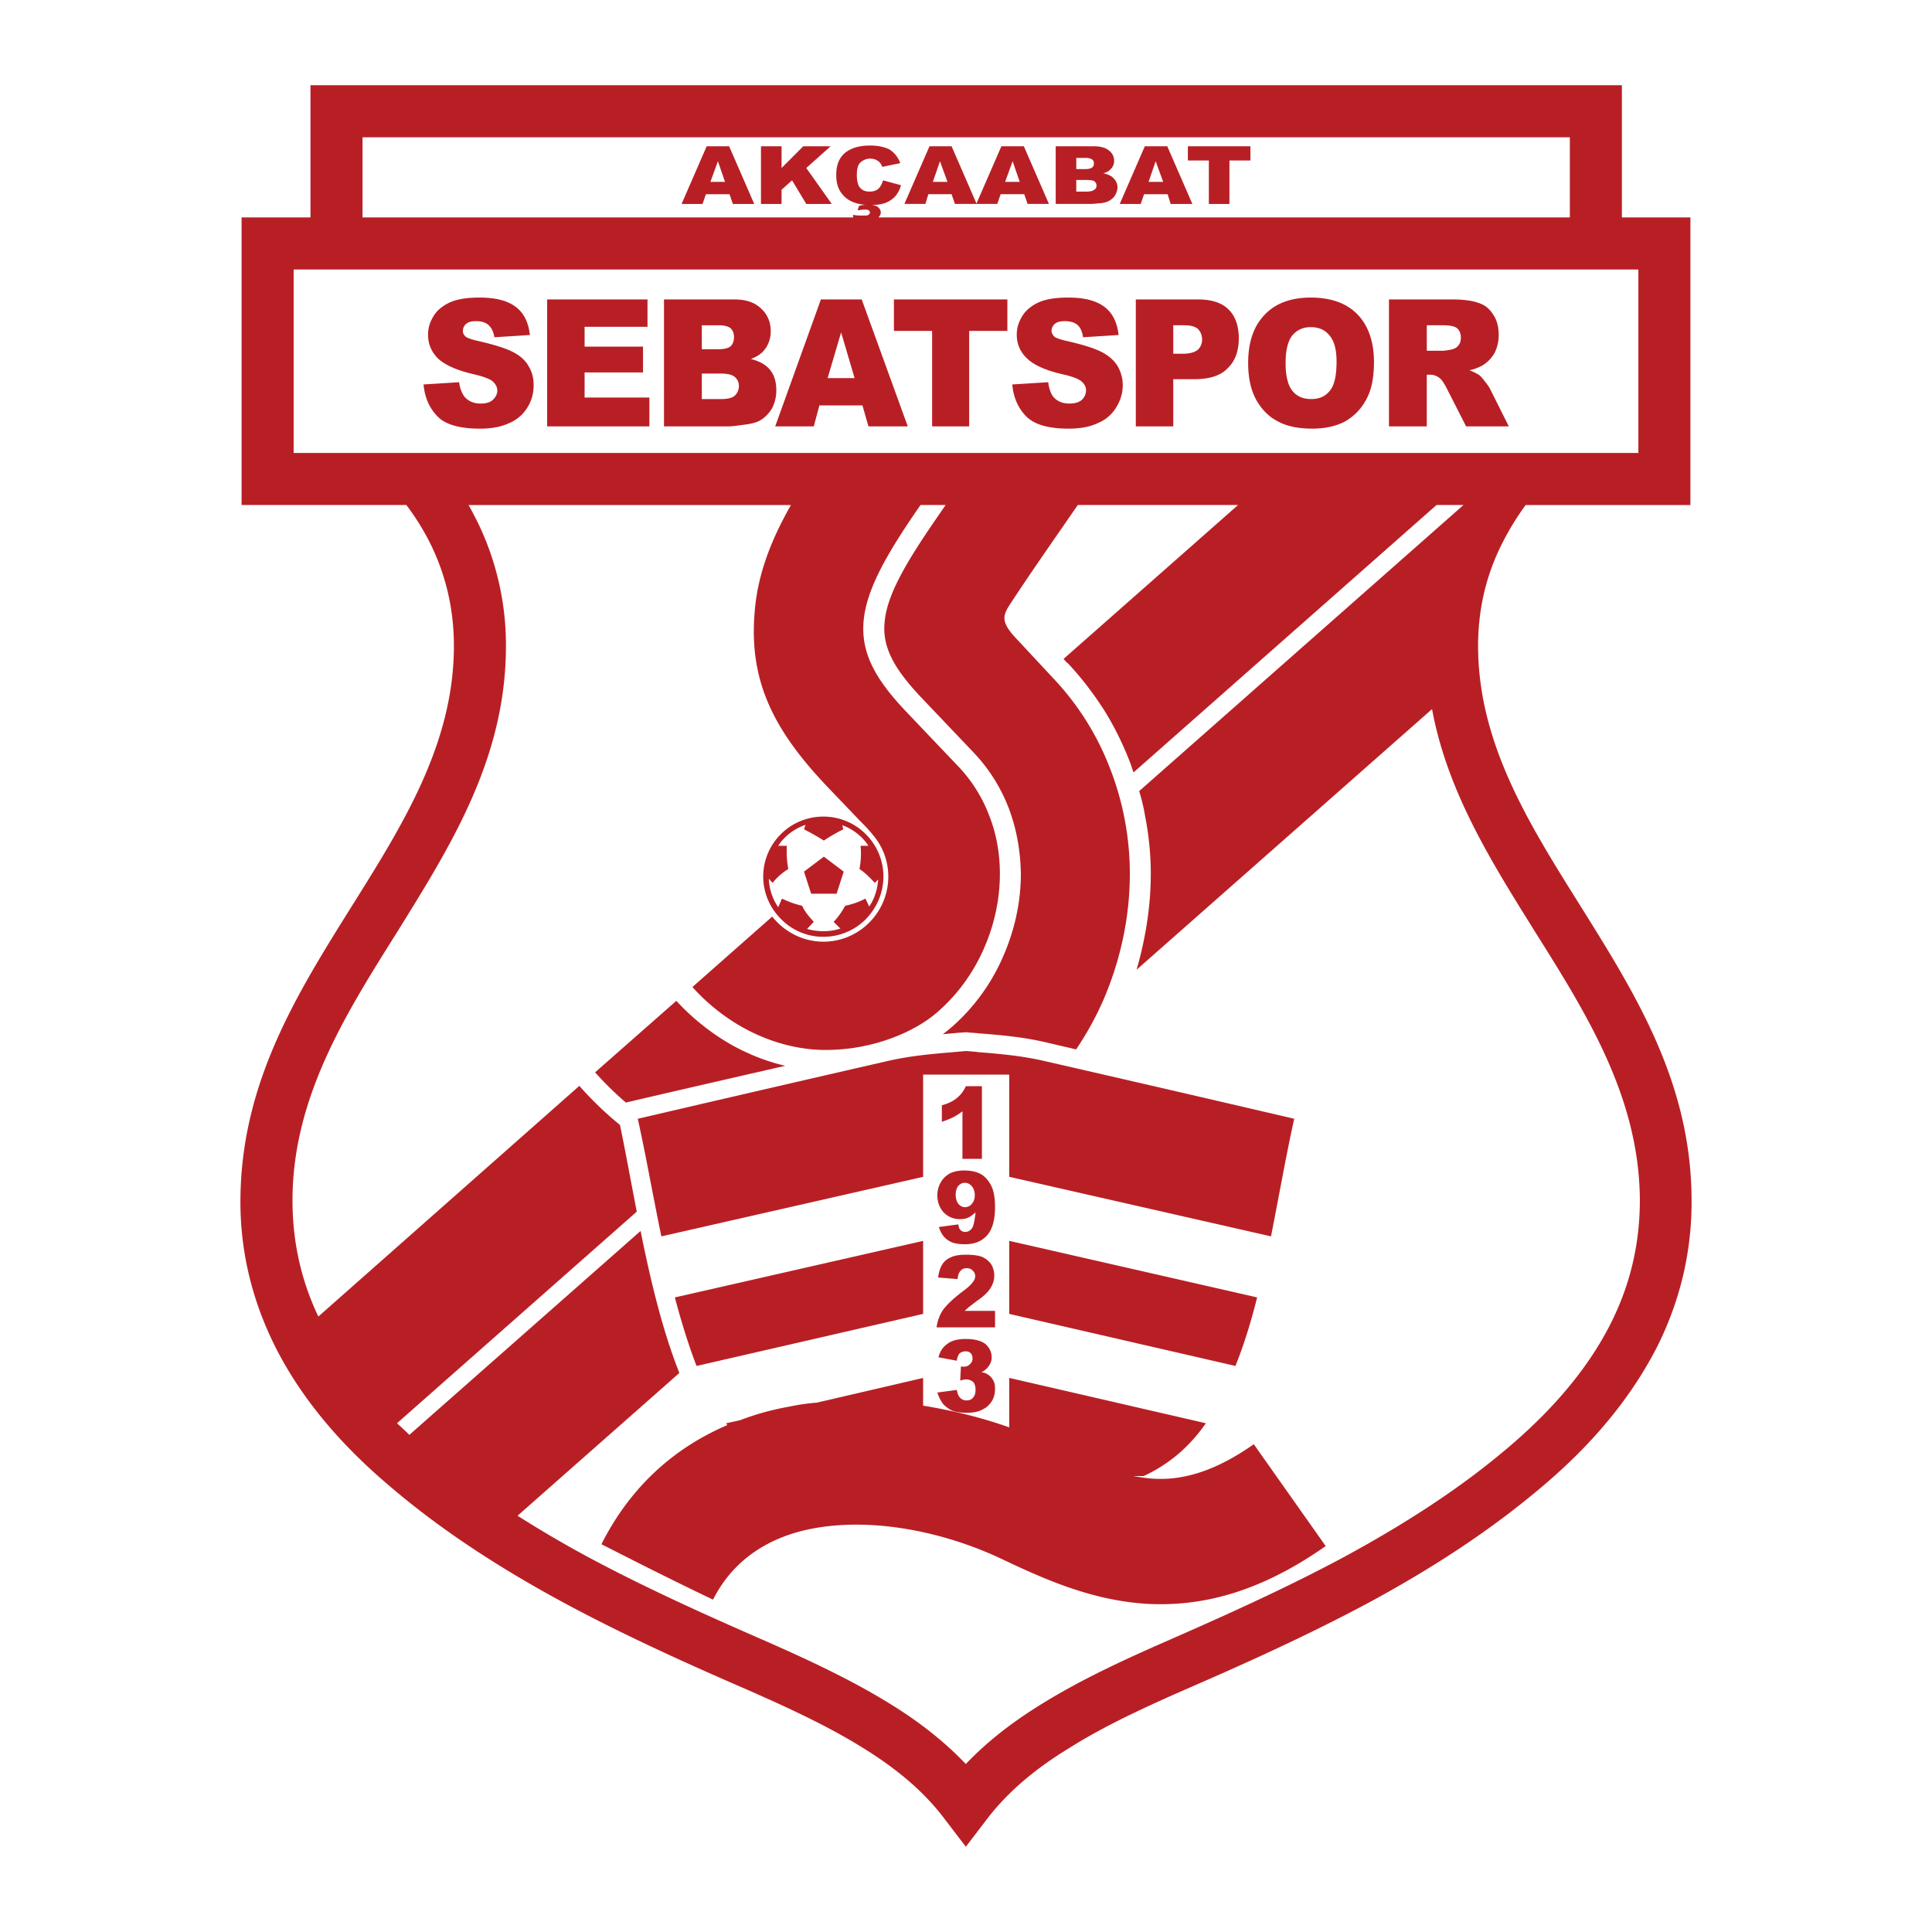<svg xmlns="http://www.w3.org/2000/svg" width="2500" height="2500" viewBox="0 0 192.756 192.756"><g fill-rule="evenodd" clip-rule="evenodd"><path fill="#fff" d="M0 0h192.756v192.756H0V0z"/><path d="M168.766 119.43c-.113-11.582-5.68-20.399-11.17-29.179-5.082-8.107-10.127-16.141-10.127-25.817 0-3.512.748-6.986 2.43-10.274a26.94 26.94 0 0 1 2.316-3.773h16.438V21.692h-6.836V8.504H30.977v13.188h-6.875v28.694h16.439a24.165 24.165 0 0 1 2.354 3.773c1.644 3.288 2.391 6.762 2.391 10.274 0 9.676-5.007 17.709-10.088 25.817-5.492 8.779-11.059 17.597-11.208 29.179-.075 5.082 1.046 10.088 3.475 14.945 2.392 4.744 6.09 9.378 11.283 13.786 5.306 4.559 11.208 8.331 17.336 11.656 6.015 3.251 12.292 6.091 18.494 8.78 4.073 1.793 7.958 3.587 11.396 5.716 3.288 2.018 6.165 4.335 8.332 7.249l2.055 2.689 2.055-2.689c2.205-2.914 5.08-5.231 8.406-7.249 3.4-2.129 7.285-3.923 11.357-5.716 6.201-2.689 12.479-5.529 18.531-8.78 6.127-3.325 11.994-7.098 17.336-11.656 5.193-4.408 8.855-9.042 11.283-13.786 2.429-4.856 3.511-9.862 3.437-14.944z" fill="#b81f25"/><path d="M153.186 93.016c-4.408-7.062-8.779-14.011-10.311-22.268l-29.479 26.004c.26-.897.484-1.793.672-2.69.486-2.279.746-4.596.746-6.875a29.68 29.68 0 0 0-.559-5.716 19.044 19.044 0 0 0-.6-2.541l32.355-28.544h-2.689l-30.225 26.676c-.15-.374-.262-.785-.412-1.158-.709-1.794-1.568-3.55-2.615-5.193-1.045-1.606-2.203-3.138-3.586-4.596v.037l-.373-.411 17.41-15.355h-15.99c-2.242 3.25-4.521 6.5-6.613 9.677-.896 1.345-1.158 1.943.561 3.736l3.512 3.773a27.322 27.322 0 0 1 5.754 9.079 28.952 28.952 0 0 1 1.98 10.536c0 4.334-.936 8.667-2.691 12.702a31.39 31.39 0 0 1-2.668 4.809c-.891-.208-1.785-.413-2.674-.624-2.467-.598-4.596-.784-6.951-.971-1.083-.112-.186 0-1.307-.112h-.149c-.785.074-.224 0-1.308.112-.305.024-.608.05-.91.076a14.36 14.36 0 0 0 1.06-.861 19.785 19.785 0 0 0 4.932-6.837c1.158-2.615 1.793-5.455 1.793-8.294-.037-2.242-.412-4.483-1.232-6.613a16.718 16.718 0 0 0-3.514-5.529l-5.155-5.417c-2.652-2.802-3.923-4.969-3.699-7.473.188-2.615 1.943-5.753 5.193-10.461l.897-1.308h-2.503l-.075.112c-3.475 5.007-5.343 8.444-5.604 11.508-.262 3.175 1.195 5.791 4.296 9.042l5.156 5.417a14.644 14.644 0 0 1 3.064 4.857c.746 1.868 1.084 3.849 1.084 5.866 0 2.54-.561 5.118-1.607 7.472a17.84 17.84 0 0 1-4.409 6.128c-1.308 1.195-2.989 2.129-4.819 2.802a18.94 18.94 0 0 1-6.127 1.158c-2.541.074-5.081-.523-7.36-1.569-2.392-1.083-4.671-2.802-6.352-4.707l7.958-7.024c1.196 1.495 3.026 2.503 5.119 2.503 3.549 0 6.464-2.915 6.464-6.501a6.37 6.37 0 0 0-1.569-4.185c-.374-.486-.822-.934-1.271-1.382l-3.213-3.362c-5.38-5.642-7.846-10.536-7.286-17.373.262-3.549 1.458-6.95 3.624-10.76H46.743c.298.486.523.971.785 1.457a28.024 28.024 0 0 1 2.951 12.591c0 11.171-5.417 19.801-10.872 28.582-5.119 8.145-10.312 16.364-10.424 26.452-.037 4.072.747 8.033 2.578 11.881l26.041-23.015a33.92 33.92 0 0 0 4.054 3.903c.558 2.69 1.088 5.634 1.674 8.648l-23.923 21.111c.411.373.822.746 1.233 1.158l23.071-20.343c.987 4.891 2.163 9.864 3.869 14.17l-16.144 14.242a114.426 114.426 0 0 0 6.875 4.036c5.903 3.175 12.068 5.939 18.158 8.592 4.221 1.868 8.293 3.774 11.993 6.053 2.877 1.756 5.455 3.736 7.696 6.09 2.243-2.354 4.858-4.334 7.733-6.09 3.701-2.278 7.771-4.185 12.031-6.053 6.053-2.652 12.217-5.417 18.121-8.592 5.828-3.177 11.432-6.726 16.439-11.022 4.633-3.961 7.92-8.033 10.012-12.18 2.055-4.073 2.951-8.257 2.914-12.591-.147-10.088-5.303-18.308-10.422-26.452zm-90.742 16.987a32.523 32.523 0 0 1-3.073-3.014l8.108-7.137c1.905 2.093 4.483 4.035 7.098 5.193 1.207.559 2.471.99 3.768 1.289-5.3 1.217-10.6 2.426-15.901 3.669zM156.623 13.697H36.17v7.995h120.453v-7.995zM29.295 26.886v18.307h134.166V26.886H29.295z" fill="#fff"/><path d="M148.703 38.879c-.076-.187-.262-.448-.523-.784-.262-.336-.449-.561-.598-.673-.225-.149-.523-.299-.971-.486a4.365 4.365 0 0 0 1.307-.486c.486-.299.896-.71 1.195-1.232a4.004 4.004 0 0 0 .412-1.831c0-.784-.188-1.495-.561-2.018-.375-.598-.859-.971-1.496-1.158-.598-.224-1.494-.337-2.652-.337h-6.238V42.54h3.773v-5.156h.336c.336 0 .635.112.896.299.225.149.449.485.711.971l1.979 3.885h4.26l-1.83-3.66zm-3.176-4.446c-.15.225-.373.336-.598.411-.486.112-.822.149-1.01.149h-1.568v-2.541h1.643c.674 0 1.16.112 1.383.299.262.224.373.56.373.971 0 .263-.074.524-.223.711zM130.77 29.688c-1.943 0-3.512.561-4.596 1.718-1.121 1.159-1.645 2.765-1.645 4.82 0 1.458.262 2.69.822 3.699.561.972 1.27 1.682 2.168 2.13.896.485 2.055.71 3.398.71 1.346 0 2.467-.262 3.4-.785.896-.561 1.568-1.27 2.055-2.242.486-.935.709-2.129.709-3.624 0-2.018-.559-3.624-1.643-4.745-1.083-1.12-2.651-1.681-4.668-1.681zm1.904 9.303c-.447.56-1.045.822-1.867.822-.785 0-1.42-.262-1.869-.822-.447-.561-.672-1.495-.672-2.765s.225-2.204.672-2.765c.486-.56 1.084-.822 1.832-.822.783 0 1.42.262 1.867.822.486.561.711 1.42.711 2.615 0 1.421-.225 2.392-.674 2.915zM119.523 29.875h-6.203V42.54h3.736v-4.707h2.057c1.531 0 2.652-.336 3.361-1.084.748-.709 1.121-1.718 1.121-2.989 0-1.233-.336-2.204-1.01-2.876-.671-.673-1.679-1.009-3.062-1.009zm0 5.006c-.299.261-.822.411-1.533.411h-.934v-2.84h1.084c.711 0 1.158.15 1.42.411.262.299.373.635.373 1.009.001.411-.148.747-.41 1.009zM109.959 35.143c-.711-.374-1.869-.747-3.512-1.121-.674-.149-1.084-.299-1.271-.448-.148-.187-.262-.336-.262-.561a.92.92 0 0 1 .338-.71c.223-.187.561-.262.971-.262.523 0 .971.112 1.27.374.301.261.486.672.561 1.233l3.551-.224c-.15-1.308-.637-2.242-1.459-2.84-.82-.597-1.98-.896-3.549-.896-1.27 0-2.242.149-2.988.486-.711.336-1.271.785-1.605 1.345-.375.598-.562 1.196-.562 1.868 0 .971.375 1.793 1.084 2.428.674.635 1.869 1.158 3.512 1.532 1.01.225 1.645.486 1.906.748.299.261.41.56.41.858 0 .337-.148.673-.41.935-.299.262-.709.374-1.271.374-.709 0-1.27-.262-1.643-.747-.225-.336-.375-.785-.449-1.382l-3.586.224c.111 1.271.561 2.317 1.344 3.139.822.859 2.242 1.271 4.297 1.271 1.16 0 2.131-.187 2.914-.561a3.816 3.816 0 0 0 1.795-1.532c.447-.71.672-1.458.672-2.242 0-.71-.188-1.308-.486-1.868-.34-.562-.863-1.047-1.572-1.421zM89.186 33.013h3.811v9.527h3.698v-9.527h3.811v-3.138h-11.32v3.138zM81.9 29.875L77.342 42.54h3.848l.561-2.092h4.296l.598 2.092h3.923l-4.596-12.666H81.9v.001zm.673 7.846l1.345-4.558 1.345 4.558h-2.69zM76.856 36.936c-.411-.523-1.046-.896-1.943-1.121.598-.224 1.009-.485 1.308-.859.449-.523.673-1.158.673-1.906 0-.896-.299-1.644-.935-2.242-.635-.635-1.531-.934-2.69-.934h-7.023V42.54h6.463c.299 0 .859-.075 1.681-.187.636-.075 1.121-.224 1.458-.411.486-.299.897-.71 1.195-1.233a3.915 3.915 0 0 0 .411-1.757c0-.82-.187-1.493-.598-2.016zm-6.836-4.483h1.681c.561 0 .971.112 1.195.299.224.224.336.522.336.859 0 .411-.112.71-.336.934-.224.188-.635.299-1.233.299H70.02v-2.391zm3.287 7.024c-.262.224-.71.336-1.345.336H70.02v-2.541h1.905c.673 0 1.121.112 1.383.336.261.224.411.523.411.896a1.304 1.304 0 0 1-.412.973zM58.325 37.16h5.828v-2.578h-5.828v-1.979h6.277v-2.728H54.589V42.54h10.2v-2.877h-6.464V37.16zM51.226 35.143c-.709-.374-1.868-.747-3.512-1.121-.673-.149-1.083-.299-1.271-.448-.187-.187-.261-.336-.261-.561 0-.261.112-.523.336-.71.224-.187.522-.262.971-.262.523 0 .934.112 1.233.374.299.261.523.672.598 1.233l3.549-.224c-.149-1.308-.635-2.242-1.457-2.84-.822-.597-1.98-.896-3.55-.896-1.27 0-2.242.149-2.989.486-.71.336-1.271.785-1.607 1.345-.373.598-.56 1.196-.56 1.868 0 .971.374 1.793 1.046 2.428.709.635 1.905 1.158 3.549 1.532.971.225 1.644.486 1.906.748.261.261.41.56.41.858 0 .337-.149.673-.448.935-.261.262-.672.374-1.232.374-.71 0-1.271-.262-1.645-.747-.224-.336-.411-.785-.485-1.382l-3.549.224c.112 1.271.561 2.317 1.345 3.139.785.859 2.242 1.271 4.297 1.271 1.158 0 2.129-.187 2.914-.561a3.806 3.806 0 0 0 1.793-1.532c.448-.71.635-1.458.635-2.242 0-.71-.15-1.308-.486-1.868-.297-.562-.819-1.047-1.53-1.421zM120.607 20.348h2.055v-4.334h2.092v-1.42h-6.24v1.42h2.093v4.334zM114.143 19.376h2.354l.301.972h2.166l-2.504-5.753h-2.242l-2.502 5.753h2.092l.335-.972zm1.158-3.288l.748 2.055h-1.457l.709-2.055zM109.809 20.273c.336-.038.598-.112.748-.187.299-.149.523-.336.672-.561.15-.261.262-.522.262-.822 0-.374-.148-.672-.373-.897-.225-.261-.561-.411-1.047-.522.336-.075.561-.224.711-.374.262-.262.373-.523.373-.859 0-.411-.15-.747-.523-1.046-.336-.262-.822-.411-1.457-.411h-3.848v5.753h3.549c.149.001.448-.037.933-.074zm-2.428-4.521h.934c.299 0 .523.075.635.149.15.112.188.225.188.411 0 .149-.037.299-.188.411-.111.075-.336.149-.672.149h-.896v-1.12h-.001zm0 3.362v-1.158h1.047c.373 0 .635.038.783.149.113.112.188.224.188.411 0 .187-.074.336-.225.411-.111.112-.373.187-.746.187h-1.047zM102.15 14.594h-2.242l-2.484 5.711-2.484-5.711h-2.205l-2.503 5.753h2.092l.299-.972h2.316l.336.972h4.223l.336-.972h2.354l.336.972h2.129l-2.503-5.753zm-9.079 3.549l.71-2.055.747 2.055h-1.457zm7.21 0l.748-2.055.711 2.055h-1.459zM85.113 20.161c.329.137.739.233 1.213.274a3.651 3.651 0 0 0-.616.099l-.149.449c.299-.038.561-.075.785-.075.149 0 .261.037.336.075.075.075.112.149.112.224s-.037.149-.149.224c-.075.075-.262.075-.523.075-.336 0-.672 0-1.009-.075v.485c.486.075.896.112 1.233.112.374 0 .673-.038.934-.112.224-.112.374-.187.448-.336a.532.532 0 0 0 .149-.373c0-.224-.112-.411-.299-.561-.119-.095-.321-.156-.581-.191.537-.01.985-.082 1.365-.22.374-.149.709-.374.972-.672a2.72 2.72 0 0 0 .56-1.084l-1.793-.485c-.112.374-.262.635-.448.822s-.485.298-.896.298-.71-.111-.934-.373c-.224-.224-.336-.673-.336-1.308 0-.486.074-.859.261-1.121a1.408 1.408 0 0 1 1.083-.485c.188 0 .374.037.561.112.149.075.299.187.411.299.075.112.149.224.224.411l1.793-.374a2.753 2.753 0 0 0-1.046-1.345c-.486-.262-1.159-.411-1.98-.411-1.083 0-1.905.261-2.503.747-.598.523-.859 1.232-.859 2.204 0 .71.149 1.271.485 1.756.337.449.71.748 1.196.935zM77.977 18.928l1.046-.934 1.42 2.354h2.541l-2.541-3.587 2.429-2.167h-2.728l-2.167 2.167v-2.167h-2.055v5.754h2.055v-1.42zM70.43 19.376h2.354l.336.972h2.13l-2.503-5.753h-2.242l-2.503 5.753h2.093l.335-.972zm1.196-3.288l.709 2.055h-1.457l.748-2.055zM86.383 83.227a5.96 5.96 0 0 0-4.222-1.756 5.979 5.979 0 0 0-4.259 1.756 5.96 5.96 0 0 0-1.756 4.222c0 1.644.673 3.138 1.756 4.222a5.861 5.861 0 0 0 4.259 1.793 5.957 5.957 0 0 0 4.222-1.756c1.084-1.121 1.756-2.615 1.756-4.259s-.672-3.138-1.756-4.222z" fill="#b81f25"/><path d="M87.28 88.084c-.523-.561-1.009-1.046-1.532-1.382a8.116 8.116 0 0 0 .112-2.316h.784a4.486 4.486 0 0 0-.635-.785 5.284 5.284 0 0 0-1.98-1.27l.112.411a16.39 16.39 0 0 0-1.943 1.121 26.65 26.65 0 0 0-1.98-1.121l.15-.448a5.348 5.348 0 0 0-2.093 1.308 4.45 4.45 0 0 0-.635.785h.86c-.037.748 0 1.532.15 2.316a5.973 5.973 0 0 0-1.569 1.382l-.374-.411a5.37 5.37 0 0 0 .934 2.84l.374-.859c.635.299 1.308.561 2.018.71.224.561.785 1.195 1.158 1.606l-.672.71a5.838 5.838 0 0 0 1.644.224c.561 0 1.121-.075 1.681-.262l-.674-.673c.448-.448.822-1.009 1.158-1.606a7.629 7.629 0 0 0 2.018-.71l.374.785c.523-.748.821-1.681.896-2.69l-.336.335zm-3.811 1.083h-2.541l-.71-2.205 1.98-1.494 1.98 1.494-.709 2.205z" fill="#fff"/><path d="M98.562 137.14c-.148-.112-.336-.188-.635-.225.338-.187.598-.41.748-.672.188-.262.262-.523.262-.822 0-.523-.225-.971-.598-1.308-.412-.336-1.084-.523-1.981-.523-.784 0-1.419.149-1.831.486-.448.299-.747.747-.896 1.345l1.831.337c.037-.337.149-.599.299-.748.149-.112.336-.187.561-.187s.373.037.523.187c.111.112.186.299.186.523s-.075.411-.261.56c-.149.188-.374.262-.635.262-.075 0-.149 0-.261-.036l-.075 1.419c.262-.074.449-.112.598-.112.298 0 .523.112.709.262.15.187.225.448.225.784 0 .337-.074.561-.262.785-.149.187-.374.262-.635.262s-.448-.075-.598-.225c-.187-.148-.299-.411-.374-.822l-1.942.262c.149.448.336.822.56 1.121.224.262.523.485.896.673.374.149.859.224 1.495.224.673 0 1.195-.112 1.57-.336.41-.187.709-.485.934-.859s.299-.784.299-1.195c0-.336-.037-.598-.188-.859a1.462 1.462 0 0 0-.524-.563zM96.695 130.377c.15-.112.411-.299.786-.598.672-.448 1.121-.896 1.344-1.271.262-.411.375-.822.375-1.27a2.26 2.26 0 0 0-.299-1.084c-.225-.336-.523-.561-.898-.747-.373-.149-.934-.225-1.605-.225-.635 0-1.158.075-1.532.262-.374.149-.673.411-.859.71s-.336.747-.411 1.308l1.942.149c.038-.411.149-.672.299-.822.15-.187.374-.262.598-.262.261 0 .449.075.598.225.188.188.262.336.262.561 0 .224-.074.411-.262.635-.149.225-.523.561-1.083.972-.934.71-1.569 1.345-1.906 1.831a3.974 3.974 0 0 0-.598 1.681h5.829v-1.644h-3.026c.147-.15.334-.299.446-.411zM95.761 121.634c.299 0 .598-.037.822-.148.262-.112.485-.299.747-.523-.074.747-.186 1.232-.299 1.494-.186.299-.411.449-.747.449a.565.565 0 0 1-.411-.15c-.15-.111-.225-.299-.262-.598l-1.942.262c.112.374.298.71.485.935.224.261.486.448.822.598.299.111.747.187 1.308.187.935 0 1.681-.299 2.204-.896s.785-1.532.785-2.803c0-.896-.113-1.606-.373-2.13-.262-.522-.6-.896-1.01-1.157-.41-.225-.971-.374-1.681-.374-.598 0-1.083.112-1.457.3-.374.224-.672.485-.896.896a2.488 2.488 0 0 0-.336 1.271c0 .71.224 1.271.635 1.719.448.444.971.668 1.606.668zm-.149-3.325c.187-.186.374-.299.635-.299.299 0 .523.113.709.337.188.224.299.523.299.896 0 .374-.111.673-.299.859-.148.225-.411.336-.672.336-.261 0-.486-.111-.672-.336-.149-.187-.262-.523-.262-.896 0-.411.112-.71.262-.897zM96.023 110.874v4.745h1.942v-7.248h-1.606a3.107 3.107 0 0 1-.822 1.12c-.374.337-.896.599-1.569.785v1.645a8.66 8.66 0 0 0 1.121-.449c.298-.149.598-.336.934-.598zM100.693 131.087l22.566 5.193c.859-2.13 1.568-4.446 2.166-6.837l-24.732-5.642v7.286z" fill="#b81f25"/><path d="M125.09 144.089c-3.924 2.764-7.174 3.624-10.051 3.438-.635-.038-1.307-.15-1.979-.262h1.045c2.578-1.196 4.596-2.952 6.203-5.268l-19.615-4.521v4.932c-2.729-.971-5.642-1.681-8.593-2.166v-2.766l-10.611 2.466c-.896.075-1.756.188-2.615.374-1.719.299-3.4.747-5.044 1.382l-1.382.3c.038.074.075.111.112.186-5.156 2.204-9.602 6.016-12.554 11.882 3.736 1.905 7.435 3.773 11.134 5.529 2.092-4.147 5.791-6.314 9.976-7.099 6.202-1.158 13.375.448 18.867 3.063 4.559 2.167 9.004 4.073 14.273 4.446 5.529.336 11.357-1.084 18.008-5.754l-7.174-10.162zM92.1 117.413v-10.2h8.593v10.2l26.115 5.94c.822-4.147 1.531-8.22 2.316-11.732a6031.24 6031.24 0 0 0-24.883-5.753c-2.24-.523-4.334-.71-6.65-.896 0 0-.15-.037-1.233-.112-1.531.149-1.009.075-1.232.112-2.242.187-4.334.373-6.613.896a6031.24 6031.24 0 0 0-24.883 5.753c.785 3.513 1.495 7.585 2.354 11.732l26.116-5.94zM92.1 131.087v-7.285l-24.771 5.642c.635 2.391 1.345 4.707 2.166 6.837l22.605-5.194z" fill="#b81f25"/></g></svg>